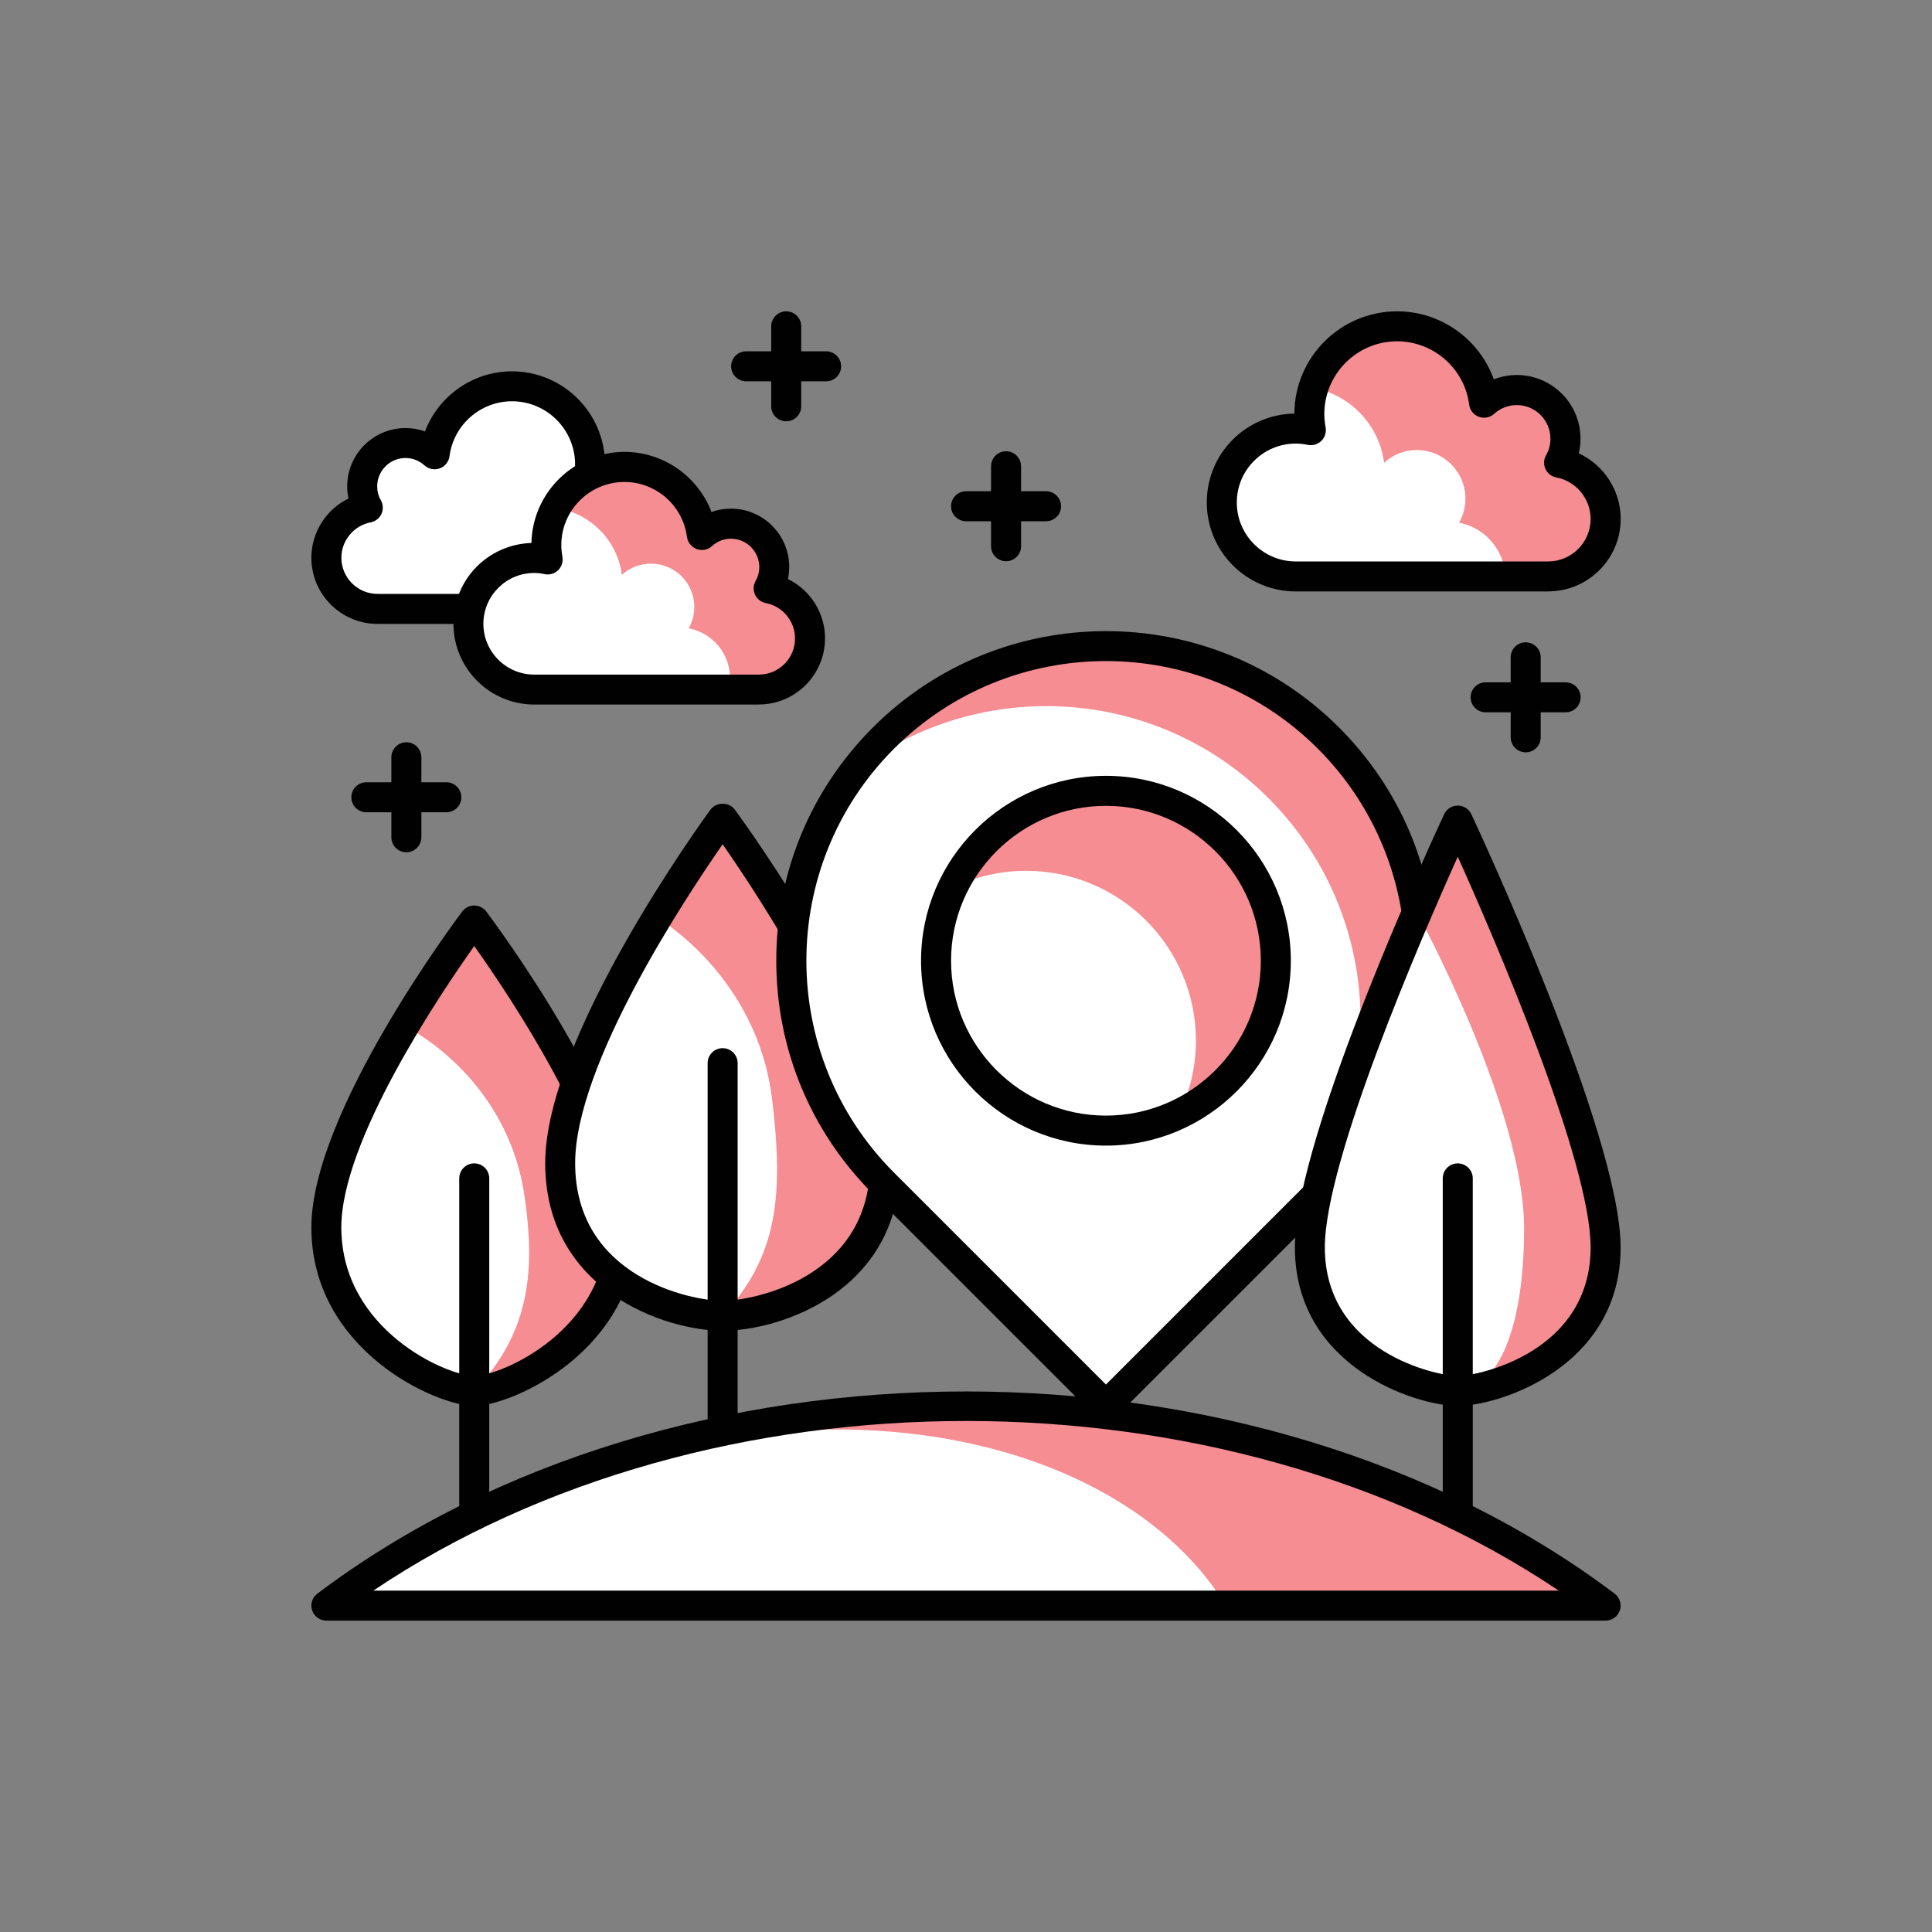 <?xml version="1.0" encoding="UTF-8"?>
<svg id="Layer_1" data-name="Layer 1" xmlns="http://www.w3.org/2000/svg" viewBox="0 0 300 300">
  <rect x="0" y="0" width="300" height="300" fill="#808080" stroke="none"/>
  <defs>
    <style>
      .cls-1 {
        fill: #f58d93;
      }

      .cls-1, .cls-2, .cls-3 {
        stroke-width: 0px;
      }

      .cls-2 {
        fill: #fff;
      }

      .cls-3 {
        fill: #010101;
      }
    </style>
  </defs>
  <path class="cls-2" d="m57.11,78.83c-.55-.98-.88-2.1-.88-3.31,0-3.72,3.01-6.73,6.73-6.73,1.74,0,3.32.67,4.52,1.75.77-5.95,5.85-10.55,12.01-10.55,6.7,0,12.13,5.43,12.13,12.12,0,.76-.08,1.51-.22,2.23.68-.15,1.38-.22,2.1-.22,5.64,0,10.22,4.57,10.22,10.21s-4.58,10.21-10.22,10.21h-34.89c-4.38,0-7.94-3.55-7.94-7.94,0-3.87,2.77-7.08,6.44-7.78Z"/>
  <path class="cls-3" d="m93.51,96.88h-34.89c-5.66,0-10.27-4.6-10.27-10.26,0-3.99,2.31-7.53,5.76-9.21-.13-.62-.2-1.25-.2-1.88,0-4.99,4.06-9.06,9.06-9.06,1.04,0,2.06.18,3.02.52,2.09-5.49,7.41-9.33,13.5-9.33,7.87,0,14.28,6.31,14.45,14.14,6.71.23,12.11,5.76,12.11,12.54s-5.63,12.54-12.55,12.54Zm-30.54-25.76c-2.43,0-4.4,1.98-4.4,4.4,0,.76.19,1.49.57,2.16.37.65.4,1.44.09,2.12-.31.68-.94,1.17-1.67,1.31-2.63.51-4.55,2.82-4.55,5.5,0,3.09,2.52,5.61,5.61,5.61h34.89c4.35,0,7.89-3.54,7.89-7.89,0-4.87-4.41-8.81-9.51-7.71-.77.15-1.55-.07-2.11-.62-.56-.54-.8-1.33-.66-2.09.12-.62.18-1.21.18-1.8,0-5.4-4.39-9.8-9.8-9.8-4.9,0-9.07,3.67-9.7,8.53-.11.86-.69,1.58-1.51,1.89-.81.29-1.73.12-2.37-.46-.82-.74-1.86-1.15-2.95-1.15Z"/>
  <path class="cls-2" d="m119.34,91.35c.55-.98.87-2.1.87-3.31,0-3.72-3.01-6.73-6.73-6.73-1.74,0-3.32.67-4.51,1.75-.77-5.96-5.85-10.56-12.01-10.56-6.7,0-12.12,5.43-12.12,12.13,0,.76.08,1.51.21,2.23-.68-.14-1.38-.22-2.1-.22-5.64,0-10.22,4.57-10.22,10.21s4.57,10.22,10.22,10.22h34.89c4.39,0,7.94-3.56,7.94-7.94,0-3.87-2.77-7.08-6.43-7.78Z"/>
  <path class="cls-1" d="m119.34,91.35c.55-.98.87-2.1.87-3.31,0-3.72-3.01-6.73-6.73-6.73-1.74,0-3.32.67-4.51,1.75-.77-5.96-5.85-10.56-12.01-10.56-4.6,0-8.56,2.59-10.61,6.38,5.33.8,9.52,5.03,10.21,10.39,1.19-1.09,2.78-1.75,4.52-1.75,3.72,0,6.73,3.01,6.73,6.73,0,1.2-.32,2.33-.87,3.31,3.66.7,6.43,3.92,6.43,7.78,0,.6-.08,1.17-.2,1.73h4.68c4.39,0,7.94-3.56,7.94-7.94,0-3.87-2.77-7.08-6.43-7.78Z"/>
  <path class="cls-3" d="m117.84,109.4h-34.89c-6.92,0-12.54-5.63-12.54-12.55s5.39-12.31,12.11-12.54c.17-7.82,6.59-14.14,14.45-14.14,6.09,0,11.42,3.84,13.51,9.33.96-.35,1.99-.52,3.02-.52,4.99,0,9.05,4.06,9.05,9.05,0,.64-.07,1.26-.2,1.88,3.45,1.69,5.76,5.23,5.76,9.21,0,5.66-4.6,10.27-10.27,10.27Zm-34.89-20.43c-4.35,0-7.89,3.54-7.89,7.89s3.54,7.89,7.89,7.89h34.89c3.09,0,5.61-2.52,5.61-5.61,0-2.68-1.91-4.99-4.54-5.5-.74-.14-1.36-.63-1.67-1.31-.32-.68-.28-1.47.09-2.12.38-.67.57-1.39.57-2.16,0-2.42-1.97-4.4-4.4-4.4-1.09,0-2.14.41-2.95,1.15-.64.58-1.55.76-2.37.46-.81-.3-1.39-1.03-1.51-1.89-.63-4.86-4.8-8.53-9.71-8.53-5.4,0-9.8,4.39-9.8,9.8,0,.62.07,1.22.17,1.81.14.76-.11,1.55-.66,2.09-.56.55-1.35.77-2.11.61-.55-.12-1.09-.18-1.62-.18Z"/>
  <path class="cls-2" d="m242.09,71.85c.62-1.1.98-2.36.98-3.72,0-4.18-3.39-7.56-7.56-7.56-1.96,0-3.73.75-5.07,1.97-.87-6.69-6.57-11.86-13.5-11.86-7.53,0-13.63,6.1-13.63,13.63,0,.85.09,1.69.24,2.5-.76-.16-1.55-.25-2.36-.25-6.34,0-11.48,5.14-11.48,11.48s5.14,11.48,11.48,11.48h39.2c4.93,0,8.92-3.99,8.92-8.92,0-4.35-3.11-7.95-7.23-8.75Z"/>
  <path class="cls-1" d="m242.09,71.85c.62-1.1.98-2.36.98-3.72,0-4.18-3.39-7.56-7.56-7.56-1.96,0-3.73.75-5.07,1.97-.87-6.69-6.57-11.86-13.5-11.86-6.1,0-11.2,4.03-12.94,9.56,5.72,1.1,10.16,5.78,10.92,11.61,1.34-1.22,3.12-1.97,5.07-1.97,4.18,0,7.56,3.38,7.56,7.56,0,1.35-.36,2.62-.98,3.72,3.99.77,7.01,4.19,7.19,8.35h6.63c4.93,0,8.92-3.99,8.92-8.92,0-4.35-3.11-7.95-7.23-8.75Z"/>
  <path class="cls-3" d="m240.4,91.84h-39.2c-7.61,0-13.81-6.19-13.81-13.81s6.08-13.69,13.6-13.81c.04-8.76,7.18-15.88,15.96-15.88,6.82,0,12.78,4.36,15.01,10.56,1.13-.44,2.34-.67,3.57-.67,5.45,0,9.89,4.43,9.89,9.89,0,.77-.09,1.53-.27,2.27,3.89,1.81,6.51,5.75,6.51,10.19,0,6.2-5.05,11.25-11.25,11.25Zm-39.2-22.96c-5.05,0-9.15,4.1-9.15,9.15s4.11,9.15,9.15,9.15h39.2c3.63,0,6.59-2.96,6.59-6.59,0-3.15-2.25-5.87-5.34-6.46-.74-.14-1.36-.63-1.67-1.31-.32-.68-.28-1.47.09-2.12.45-.79.68-1.65.68-2.57,0-2.89-2.35-5.23-5.23-5.23-1.29,0-2.54.49-3.51,1.36-.64.58-1.55.76-2.37.46-.82-.3-1.39-1.02-1.51-1.89-.72-5.61-5.54-9.83-11.19-9.83-6.23,0-11.3,5.07-11.3,11.3,0,.66.07,1.34.2,2.07.14.76-.11,1.55-.66,2.09-.56.55-1.36.77-2.11.62-.65-.14-1.26-.2-1.88-.2Z"/>
  <path class="cls-1" d="m50.68,249.32h198.64c-54.9-41.39-143.74-41.39-198.64,0Z"/>
  <path class="cls-2" d="m50.68,249.32h139.66c-18.48-30.38-80.16-42.1-139.66,0Z"/>
  <path class="cls-3" d="m249.32,251.65H50.68c-1,0-1.89-.64-2.21-1.59-.32-.95,0-1.99.81-2.6,55.53-41.86,145.91-41.86,201.44,0,.8.6,1.12,1.65.81,2.6-.32.95-1.21,1.59-2.21,1.59Zm-191.35-4.66h184.07c-52.31-35.12-131.76-35.12-184.07,0Z"/>
  <path class="cls-1" d="m96.6,190.59c0,17.2-17.57,25.4-22.96,25.4s-22.96-8.2-22.96-25.4,22.96-47.64,22.96-47.64c0,0,22.96,30.44,22.96,47.64Z"/>
  <path class="cls-2" d="m81.47,185.88c1.53,10.7,1.16,20.76-7.83,30.1-5.39,0-22.96-8.2-22.96-25.4,0-14.02,12.09-31.29,12.09-31.29,0,0,15.99,7.58,18.7,26.59Z"/>
  <path class="cls-3" d="m73.64,218.31c-5.89,0-25.29-8.64-25.29-27.73,0-17.78,22.48-47.78,23.43-49.05.44-.58,1.13-.92,1.86-.92h0c.73,0,1.42.34,1.86.92.96,1.27,23.43,31.27,23.43,49.05,0,19.08-19.4,27.73-25.29,27.73Zm0-71.41c-5.39,7.59-20.64,30.26-20.64,43.68,0,15.92,16.4,23.07,20.64,23.07s20.63-7.15,20.63-23.07c0-13.43-15.24-36.09-20.63-43.68Z"/>
  <path class="cls-3" d="m73.64,237.61c-1.28,0-2.33-1.04-2.33-2.33v-52.3c0-1.29,1.04-2.33,2.33-2.33s2.33,1.04,2.33,2.33v52.3c0,1.29-1.04,2.33-2.33,2.33Z"/>
  <path class="cls-1" d="m137.43,180.61c0,19.33-19.3,23.7-25.22,23.7s-25.22-4.36-25.22-23.7,25.22-53.54,25.22-53.54c0,0,25.22,34.21,25.22,53.54Z"/>
  <path class="cls-2" d="m119.88,170.62c1.85,15.09.83,24.57-7.67,33.69-5.92,0-25.22-4.36-25.22-23.7,0-16.41,15.03-38.12,15.03-38.12,0,0,15.52,8.94,17.86,28.13Z"/>
  <path class="cls-3" d="m112.21,206.64c-8.99,0-27.55-6.36-27.55-26.02s24.63-53.5,25.68-54.92c.88-1.19,2.87-1.19,3.75,0,1.05,1.42,25.68,35.05,25.68,54.92s-18.56,26.02-27.55,26.02Zm0-75.54c-5.77,8.3-22.9,34.19-22.9,49.52,0,17.74,18.06,21.37,22.9,21.37s22.9-3.63,22.9-21.37c0-15.33-17.12-41.22-22.9-49.52Z"/>
  <path class="cls-3" d="m112.21,224.5c-1.29,0-2.33-1.04-2.33-2.33v-57.08c0-1.29,1.04-2.33,2.33-2.33s2.33,1.04,2.33,2.33v57.08c0,1.29-1.04,2.33-2.33,2.33Z"/>
  <path class="cls-2" d="m206.28,114.62h0c-19.08-19.08-50.02-19.08-69.11,0h0c-19.08,19.08-19.08,50.02,0,69.11l34.55,34.55,34.55-34.55c19.08-19.08,19.08-50.02,0-69.11Z"/>
  <path class="cls-1" d="m206.28,114.62c-19.08-19.08-50.02-19.08-69.11,0h0c-1.58,1.58-2.99,3.27-4.31,5,19.16-14.59,46.6-13.19,64.1,4.31,19.08,19.08,19.08,50.02,0,69.11l-25.24,25.24h0l34.55-34.55c19.08-19.08,19.08-50.02,0-69.11Z"/>
  <path class="cls-3" d="m171.73,220.61c-.6,0-1.19-.23-1.65-.69l-34.55-34.55c-9.67-9.67-14.99-22.52-14.99-36.2s5.33-26.53,14.99-36.2c19.96-19.96,52.44-19.96,72.4,0,9.67,9.67,14.99,22.53,14.99,36.2s-5.33,26.53-14.99,36.2l-34.55,34.55c-.45.45-1.05.69-1.65.69Zm0-117.96c-11.92,0-23.84,4.54-32.91,13.61-18.14,18.15-18.14,47.67,0,65.82l32.91,32.91,32.91-32.91c18.14-18.14,18.14-47.67,0-65.82-9.07-9.07-20.99-13.61-32.91-13.61Z"/>
  <circle class="cls-2" cx="171.73" cy="149.18" r="26.38"/>
  <path class="cls-1" d="m198.11,149.18c0-14.57-11.81-26.38-26.38-26.38-10.5,0-19.53,6.14-23.78,15.02,3.45-1.65,7.29-2.6,11.37-2.6,14.57,0,26.38,11.81,26.38,26.38,0,4.07-.95,7.92-2.6,11.37,8.87-4.25,15.02-13.29,15.02-23.78Z"/>
  <path class="cls-3" d="m171.73,177.89c-15.83,0-28.71-12.88-28.71-28.71s12.88-28.71,28.71-28.71,28.71,12.88,28.71,28.71-12.88,28.71-28.71,28.71Zm0-52.76c-13.26,0-24.05,10.79-24.05,24.05s10.79,24.05,24.05,24.05,24.05-10.79,24.05-24.05-10.79-24.05-24.05-24.05Z"/>
  <path class="cls-1" d="m249.32,193.69c0,17.2-17.57,22.3-22.96,22.3s-22.96-5.09-22.96-22.3,22.96-66.27,22.96-66.27c0,0,22.96,49.07,22.96,66.27Z"/>
  <path class="cls-2" d="m236.66,190.73c0,17.2-4.91,25.25-10.3,25.25s-22.96-5.09-22.96-22.3,16.62-52.01,16.62-52.01c0,0,16.64,30.43,16.64,49.05Z"/>
  <path class="cls-3" d="m226.36,218.31c-6.48,0-25.29-6.06-25.29-24.62,0-17.52,22.24-65.23,23.18-67.26.38-.82,1.21-1.34,2.11-1.34h0c.9,0,1.72.52,2.11,1.34.95,2.02,23.18,49.74,23.18,67.26,0,18.56-18.81,24.62-25.29,24.62Zm0-85.28c-5.64,12.55-20.64,47.2-20.64,60.66,0,16.29,17.43,19.97,20.64,19.97s20.63-3.68,20.63-19.97c0-13.46-14.99-48.11-20.63-60.66Z"/>
  <path class="cls-3" d="m226.36,237.61c-1.28,0-2.33-1.04-2.33-2.33v-52.3c0-1.29,1.04-2.33,2.33-2.33s2.33,1.04,2.33,2.33v52.3c0,1.29-1.04,2.33-2.33,2.33Z"/>
  <path class="cls-3" d="m69.31,126.13h-12.42c-1.29,0-2.33-1.04-2.33-2.33s1.04-2.33,2.33-2.33h12.42c1.28,0,2.33,1.04,2.33,2.33s-1.04,2.33-2.33,2.33Z"/>
  <path class="cls-3" d="m63.1,132.34c-1.29,0-2.33-1.04-2.33-2.33v-12.42c0-1.29,1.04-2.33,2.33-2.33s2.33,1.04,2.33,2.33v12.42c0,1.28-1.04,2.33-2.33,2.33Z"/>
  <path class="cls-3" d="m128.28,59.21h-12.42c-1.28,0-2.33-1.04-2.33-2.33s1.04-2.33,2.33-2.33h12.42c1.29,0,2.33,1.04,2.33,2.33s-1.04,2.33-2.33,2.33Z"/>
  <path class="cls-3" d="m122.08,65.42c-1.28,0-2.33-1.04-2.33-2.33v-12.42c0-1.28,1.04-2.33,2.33-2.33s2.33,1.04,2.33,2.33v12.42c0,1.29-1.04,2.33-2.33,2.33Z"/>
  <path class="cls-3" d="m162.43,80.94h-12.42c-1.28,0-2.33-1.04-2.33-2.33s1.04-2.33,2.33-2.33h12.42c1.29,0,2.33,1.04,2.33,2.33s-1.04,2.33-2.33,2.33Z"/>
  <path class="cls-3" d="m156.22,87.15c-1.28,0-2.33-1.04-2.33-2.33v-12.42c0-1.28,1.04-2.33,2.33-2.33s2.33,1.04,2.33,2.33v12.42c0,1.29-1.04,2.33-2.33,2.33Z"/>
  <path class="cls-3" d="m243.11,110.61h-12.42c-1.29,0-2.33-1.04-2.33-2.33s1.04-2.33,2.33-2.33h12.42c1.29,0,2.33,1.04,2.33,2.33s-1.04,2.33-2.33,2.33Z"/>
  <path class="cls-3" d="m236.91,116.82c-1.29,0-2.33-1.04-2.33-2.33v-12.42c0-1.29,1.04-2.33,2.33-2.33s2.33,1.04,2.33,2.33v12.42c0,1.29-1.04,2.33-2.33,2.33Z"/>
</svg>
